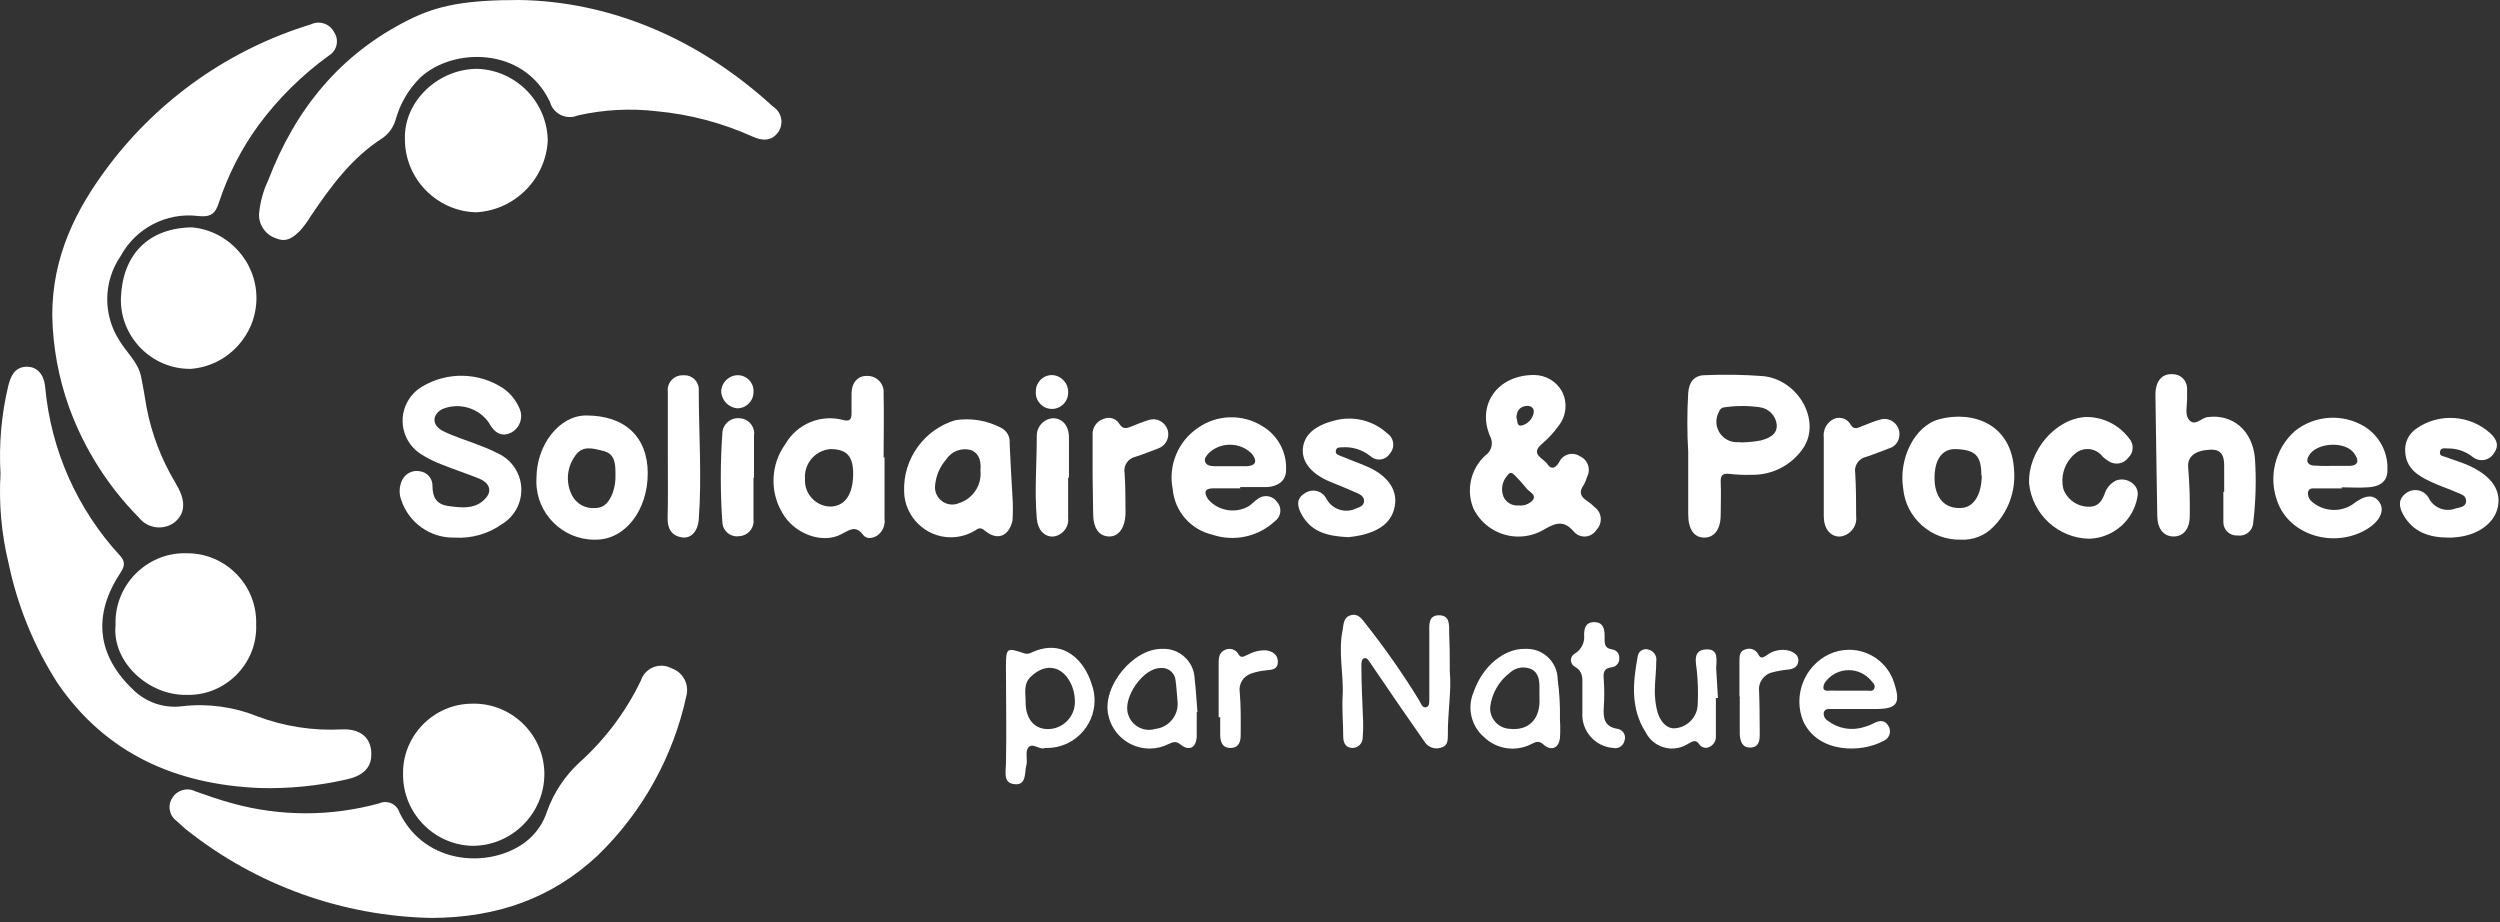 <?xml version="1.0" encoding="UTF-8" standalone="no"?>
<!DOCTYPE svg PUBLIC "-//W3C//DTD SVG 1.1//EN" "http://www.w3.org/Graphics/SVG/1.1/DTD/svg11.dtd">
<svg width="100%" height="100%" viewBox="0 0 244 90" version="1.1" xmlns="http://www.w3.org/2000/svg" xmlns:xlink="http://www.w3.org/1999/xlink" xml:space="preserve" xmlns:serif="http://www.serif.com/" style="fill-rule:evenodd;clip-rule:evenodd;stroke-linejoin:round;stroke-miterlimit:2;">
    <rect x="0" y="0" width="244" height="90" fill="#333333" stroke="none"/>
    <g id="Calque_2">
        <g id="Calque_1-2">
            <path d="M5.1,30.77C5.1,25.02 7.41,20.41 10.63,16.15C15.585,9.6 22.485,4.779 30.34,2.38C31.159,1.979 32.163,2.304 32.59,3.11C32.783,3.382 32.886,3.707 32.886,4.041C32.886,4.612 32.583,5.141 32.09,5.43C29.469,7.328 27.155,9.618 25.23,12.22C23.559,14.517 22.257,17.061 21.37,19.76C21.03,20.83 20.6,21.23 19.32,21.08C16.243,20.71 13.238,22.271 11.77,25C10.069,27.473 10.029,30.746 11.67,33.26C12.36,34.42 13.46,35.33 13.76,36.72C13.97,37.72 14.13,38.72 14.31,39.78C14.797,42.327 15.724,44.771 17.05,47C17.17,47.21 17.29,47.42 17.4,47.63C18.17,49.08 18.01,50.26 16.94,51.05C15.865,51.78 14.39,51.557 13.58,50.54C10.553,47.485 8.223,43.811 6.75,39.77C5.712,36.88 5.155,33.84 5.1,30.77Z" style="fill:white;fill-rule:nonzero;"/>
            <path d="M42.13,89.59C33.435,89.425 25.032,86.406 18.22,81C17.88,80.73 17.58,80.41 17.22,80.11C16.508,79.592 16.334,78.588 16.83,77.86C17.29,77.107 18.263,76.831 19.05,77.23C20.25,77.65 21.46,78.08 22.69,78.41C27.372,79.7 32.318,79.7 37,78.41C37.19,78.323 37.397,78.278 37.606,78.278C38.251,78.278 38.823,78.709 39,79.33C41.54,84.5 47.89,84.76 51.3,82.17C52.289,81.407 53.022,80.36 53.4,79.17C54.053,77.357 55.134,75.727 56.55,74.42C59.055,72.172 61.094,69.454 62.55,66.42C62.827,65.558 63.634,64.97 64.54,64.97C64.893,64.97 65.241,65.059 65.55,65.23C66.639,65.599 67.272,66.753 67,67.87C65.72,73.838 62.691,79.291 58.3,83.53C53.88,87.63 48.62,89.56 42.13,89.59Z" style="fill:white;fill-rule:nonzero;"/>
            <path d="M50.67,0C59.38,0.13 68.06,3.63 75.43,10.39C75.952,10.709 76.271,11.279 76.271,11.891C76.271,12.223 76.177,12.549 76,12.83C75.33,13.83 74.38,13.75 73.45,13.33C70.498,11.998 67.345,11.163 64.12,10.86C61.536,10.555 58.918,10.694 56.38,11.27C56.134,11.374 55.87,11.427 55.603,11.427C54.699,11.427 53.902,10.814 53.67,9.94C51.11,4.52 44.18,4.61 41,7.59C39.887,8.702 39.075,10.078 38.64,11.59C38.449,12.332 38.007,12.986 37.39,13.44C34.33,15.38 32.27,18.21 30.3,21.14C30.01,21.624 29.675,22.079 29.3,22.5C28.67,23.13 27.99,23.7 26.97,23.27C25.944,22.946 25.252,21.975 25.28,20.9C25.382,19.745 25.69,18.617 26.19,17.57C28.83,10.67 33.19,5.28 39.91,1.93C42.73,0.51 45.5,0 50.67,0Z" style="fill:white;fill-rule:nonzero;"/>
            <path d="M0.05,46.24C-0.116,43.369 0.137,40.489 0.8,37.69C1.05,36.69 1.42,35.83 2.6,35.79C3.6,35.79 4.28,36.48 4.41,37.79C4.969,43.927 7.54,49.712 11.72,54.24C12.4,55 12.02,55.49 11.62,56.12C9.06,60.12 9.51,63.97 12.93,67.25C14.211,68.556 16.039,69.176 17.85,68.92C20.322,68.645 22.824,68.988 25.13,69.92C27.754,70.904 30.552,71.336 33.35,71.19C35.35,71.09 36.41,72.19 36.22,73.97C36.11,75.04 35.28,75.77 33.79,76.08C31.019,76.71 28.18,76.989 25.34,76.91C17.18,76.57 10.34,73.57 5.62,66.68C3.319,63.093 1.695,59.113 0.83,54.94C0.141,52.095 -0.122,49.163 0.05,46.24Z" style="fill:white;fill-rule:nonzero;"/>
            <path d="M11.8,29.11C11.95,24.86 14.45,22.26 18.73,22.19C22.279,22.515 25.029,25.527 25.029,29.091C25.029,32.689 22.227,35.719 18.64,36C18.603,36.001 18.565,36.001 18.528,36.001C14.836,36.001 11.798,32.963 11.798,29.271C11.798,29.217 11.799,29.164 11.8,29.11Z" style="fill:white;fill-rule:nonzero;"/>
            <path d="M46.47,20.72C42.613,20.628 39.497,17.418 39.52,13.56C39.41,9.85 42.82,6.7 46.6,6.72C50.366,6.847 53.409,9.952 53.46,13.72C53.267,17.48 50.229,20.521 46.47,20.72Z" style="fill:white;fill-rule:nonzero;"/>
            <path d="M11.28,61C11.277,60.912 11.275,60.823 11.275,60.735C11.275,57.037 14.317,53.995 18.015,53.995C18.103,53.995 18.192,53.997 18.28,54C18.284,54 18.288,54 18.293,54C21.974,54 25.003,57.029 25.003,60.71C25.003,60.773 25.002,60.837 25,60.9C25.005,61.004 25.007,61.109 25.007,61.213C25.007,64.839 22.024,67.823 18.397,67.823C18.332,67.823 18.266,67.822 18.2,67.82C14.49,67.89 10.91,64.6 11.28,61Z" style="fill:white;fill-rule:nonzero;"/>
            <path d="M39.34,75.63C39.338,75.563 39.337,75.497 39.337,75.43C39.337,71.733 42.374,68.689 46.07,68.68C46.133,68.678 46.197,68.677 46.26,68.677C50.004,68.677 53.093,71.737 53.13,75.48C53.13,75.504 53.13,75.527 53.13,75.551C53.13,79.391 49.97,82.551 46.13,82.551C46.087,82.551 46.043,82.551 46,82.55C42.303,82.411 39.337,79.33 39.34,75.63Z" style="fill:white;fill-rule:nonzero;"/>
            <path d="M149.74,36.6C150.843,36.606 151.865,37.196 152.42,38.15C153.007,39.23 152.897,40.562 152.14,41.53C151.653,42.213 151.082,42.831 150.44,43.37C149.31,44.37 150.69,44.75 151.04,45.31C151.39,45.87 151.83,45.7 152.17,45.11C152.396,44.616 152.891,44.297 153.435,44.297C153.715,44.297 153.989,44.382 154.22,44.54C154.736,44.775 155.069,45.292 155.069,45.86C155.069,46.097 155.011,46.331 154.9,46.54C154.821,46.806 154.717,47.064 154.59,47.31C154.08,47.98 154.23,48.46 154.9,48.89C155.166,49.068 155.414,49.272 155.64,49.5C156.016,49.777 156.238,50.217 156.238,50.683C156.238,51.072 156.084,51.445 155.81,51.72C155.56,52.121 155.12,52.365 154.647,52.365C154.249,52.365 153.87,52.192 153.61,51.89C152.67,50.8 151.94,50.98 150.8,51.62C150.02,52.11 149.118,52.37 148.197,52.37C146.329,52.37 144.617,51.3 143.8,49.62C143.074,47.83 143.538,45.767 144.96,44.46C145.588,44.045 145.79,43.205 145.42,42.55C144.12,39.48 146.18,36.58 149.74,36.6ZM148.24,49.33C148.766,49.391 149.289,49.184 149.63,48.78C149.95,48.24 149.25,48.02 148.99,47.67C148.644,47.236 148.274,46.822 147.88,46.43C147.64,46.17 147.39,45.99 147.1,46.43C146.619,46.977 146.473,47.745 146.72,48.43C146.966,49.035 147.591,49.405 148.24,49.33ZM148.03,40.83C148.12,41.1 148.03,41.66 148.55,41.52C149.136,41.361 149.581,40.877 149.69,40.28C149.77,39.79 149.36,39.56 148.93,39.62C148.28,39.71 148,40.16 148,40.83L148.03,40.83Z" style="fill:white;fill-rule:nonzero;"/>
            <path d="M44.37,52.47C42.028,52.532 39.908,51.043 39.17,48.82C38.918,48.17 38.955,47.442 39.27,46.82C39.593,46.188 40.306,45.85 41,46C41.71,46.097 42.237,46.724 42.21,47.44C42.21,48.53 42.61,49.22 43.71,49.38C45.07,49.57 46.51,49.75 47.48,48.53C48.07,47.79 47.64,47.06 46.79,46.72C45.58,46.23 44.32,45.82 43.1,45.33C42.401,45.066 41.731,44.731 41.1,44.33C39.978,43.624 39.295,42.388 39.295,41.062C39.295,39.699 40.017,38.434 41.19,37.74C43.643,36.259 46.743,36.325 49.13,37.91C49.786,38.372 50.307,39 50.64,39.73C50.787,39.999 50.864,40.301 50.864,40.608C50.864,41.281 50.493,41.902 49.9,42.22C49.02,42.65 48.29,42.34 47.69,41.22C46.666,39.783 44.763,39.247 43.14,39.94C42.14,40.5 42.14,41.52 43.26,42.08C44.38,42.64 45.56,42.97 46.7,43.43C47.384,43.678 48.052,43.968 48.7,44.3C50.034,44.957 50.882,46.32 50.882,47.807C50.882,49.172 50.167,50.442 49,51.15C47.655,52.109 46.019,52.575 44.37,52.47Z" style="fill:white;fill-rule:nonzero;"/>
            <path d="M164.77,44.12C164.655,42.202 164.655,40.278 164.77,38.36C164.83,37.36 165.31,36.64 166.35,36.62C168.263,36.535 170.18,36.565 172.09,36.71C175.47,37.06 177.69,40.93 176.09,43.59C174.973,45.346 173.011,46.392 170.93,46.34C170.212,46.365 169.493,46.335 168.78,46.25C168.15,46.18 167.92,46.37 167.94,47.02C167.99,48.1 167.94,49.17 167.94,50.25C167.94,51.65 167.32,52.48 166.32,52.47C165.32,52.46 164.77,51.63 164.77,50.2L164.77,44.12ZM169.96,43.18C170.594,43.168 171.226,43.104 171.85,42.99C172.63,42.78 173.48,42.43 173.41,41.44C173.315,40.574 172.642,39.876 171.78,39.75C170.636,39.585 169.474,39.585 168.33,39.75C168.084,39.755 167.866,39.916 167.79,40.15C167.611,40.456 167.517,40.805 167.517,41.159C167.517,42.257 168.419,43.159 169.517,43.159C169.581,43.159 169.646,43.156 169.71,43.15L169.96,43.18Z" style="fill:white;fill-rule:nonzero;"/>
            <path d="M86.33,44.62L86.33,50.62C86.424,51.271 86.135,51.922 85.59,52.29C85.13,52.56 84.59,52.63 84.26,52.23C83.53,51.23 82.93,51.71 82.13,52.13C80.29,53.13 77.51,52.13 76.34,50.03C75.104,47.937 75.23,45.296 76.66,43.33C77.792,41.361 80.13,40.398 82.32,41C82.95,41.16 83.11,40.91 83.11,40.36L83.11,38.44C83.11,37.34 83.72,36.66 84.64,36.69C84.653,36.69 84.665,36.69 84.678,36.69C85.539,36.69 86.248,37.398 86.248,38.26C86.248,38.313 86.245,38.367 86.24,38.42C86.29,40.5 86.24,42.58 86.24,44.66L86.33,44.62ZM83.27,46.24C83.27,44.53 82.65,43.84 81.06,43.83C79.658,43.934 78.56,45.117 78.56,46.523C78.56,46.602 78.563,46.681 78.57,46.76C78.567,46.811 78.565,46.861 78.565,46.912C78.565,48.264 79.649,49.389 81,49.44C82.45,49.44 83.26,48.28 83.27,46.24Z" style="fill:white;fill-rule:nonzero;"/>
            <path d="M217.08,48L217.08,45.48C217.08,44.64 216.93,43.83 215.72,43.89C214.28,43.95 213.44,44.53 213.57,45.7C213.7,47.25 213.75,48.805 213.72,50.36C213.72,51.6 213.12,52.36 212.15,52.36C211.18,52.36 210.57,51.63 210.55,50.36C210.49,46.41 210.42,42.46 210.37,38.52C210.37,37.19 211.01,36.45 212.06,36.52C212.815,36.514 213.444,37.125 213.46,37.88L213.46,38.96C213.46,39.64 213.23,40.45 213.64,40.96C214.2,41.67 214.83,40.79 215.45,40.71C217.91,40.38 219.89,42.03 220.09,44.83C220.22,46.901 220.16,48.98 219.91,51.04C219.87,51.729 219.292,52.274 218.602,52.274C218.538,52.274 218.474,52.269 218.41,52.26C218.37,52.264 218.33,52.266 218.29,52.266C217.591,52.266 217.013,51.698 217,51L217,48L217.08,48Z" style="fill:white;fill-rule:nonzero;"/>
            <path d="M228.59,47.67L226.07,47.67C225.77,47.67 225.38,47.59 225.27,48C225.214,48.321 225.319,48.65 225.55,48.88C226.636,49.901 228.287,50.062 229.55,49.27C230.84,48.27 231.66,48.21 232.22,49C232.78,49.79 232.32,50.83 231.05,51.62C227.9,53.56 223.48,52.3 222.28,48.97C221.365,46.545 222.043,43.792 223.98,42.07C225.935,40.505 228.678,40.336 230.81,41.65C232.26,42.569 233.103,44.206 233.01,45.92C233.01,47.07 232.17,47.49 231.17,47.56C230.17,47.63 229.42,47.56 228.54,47.56L228.59,47.67ZM227.59,45.47L229.27,45.47C230.18,45.47 230.27,44.94 229.79,44.28C228.94,43 226.02,43.16 225.31,44.53C225.02,45.09 225.31,45.39 225.81,45.44C226.406,45.48 227.003,45.49 227.6,45.47L227.59,45.47Z" style="fill:white;fill-rule:nonzero;"/>
            <path d="M121.05,47.66L118.41,47.66C117.5,47.66 117.51,48.13 117.92,48.74C118.919,49.888 120.613,50.159 121.92,49.38C122.18,49.19 122.4,48.95 122.66,48.77C122.902,48.545 123.221,48.419 123.552,48.419C123.958,48.419 124.342,48.608 124.59,48.93C124.829,49.168 124.964,49.492 124.964,49.83C124.964,50.232 124.773,50.611 124.45,50.85C122.809,52.392 120.442,52.905 118.31,52.18C116.213,51.694 114.654,49.904 114.46,47.76C113.99,45.451 114.965,43.075 116.92,41.76C118.774,40.455 121.24,40.38 123.17,41.57C124.697,42.451 125.606,44.119 125.52,45.88C125.52,46.94 124.71,47.48 123.67,47.54L121.04,47.54L121.05,47.66ZM120.05,45.5L121.71,45.5C122.6,45.44 122.71,44.99 122.21,44.32C121.071,43.133 119.158,43.092 117.97,44.23C117.77,44.47 117.51,44.71 117.62,45.07C117.73,45.43 118.15,45.49 118.5,45.5C119.06,45.51 119.57,45.5 120.09,45.5L120.05,45.5Z" style="fill:white;fill-rule:nonzero;"/>
            <path d="M98.82,48.53C98.87,49.286 98.87,50.044 98.82,50.8C98.47,52.36 97.34,52.8 96.13,51.8C95.72,51.44 95.49,51.54 95.13,51.8C94.425,52.219 93.62,52.44 92.8,52.44C90.313,52.44 88.262,50.406 88.24,47.92C88.149,44.76 90.21,41.912 93.24,41.01C94.782,40.771 96.362,41.038 97.74,41.77C98.288,42.058 98.607,42.654 98.54,43.27C98.61,45 98.72,46.75 98.82,48.53ZM95.69,45.92C95.75,45.19 95.69,44.29 94.75,43.92C93.832,43.67 92.852,44.048 92.34,44.85C91.735,45.546 91.361,46.413 91.27,47.33C91.259,47.407 91.254,47.484 91.254,47.562C91.254,48.484 92.012,49.242 92.934,49.242C93.167,49.242 93.397,49.194 93.61,49.1C94.967,48.672 95.841,47.335 95.69,45.92Z" style="fill:white;fill-rule:nonzero;"/>
            <path d="M191.38,52.67C188.494,52.75 186.011,50.545 185.75,47.67C185.29,44.79 186.84,41.56 189.29,40.91C192.44,40.08 196.39,41.28 196.58,46.01C196.715,48.035 195.962,50.022 194.52,51.45C193.698,52.288 192.553,52.733 191.38,52.67ZM193.38,46.41C193.38,44.47 192.81,43.88 190.81,43.83C189.56,43.83 188.81,44.83 188.81,46.66C188.81,48.49 189.73,49.66 191.36,49.58C192.61,49.56 193.4,48.33 193.42,46.41L193.38,46.41Z" style="fill:white;fill-rule:nonzero;"/>
            <path d="M58.17,52.67C58.117,52.672 58.063,52.672 58.01,52.672C54.905,52.672 52.35,50.117 52.35,47.012C52.35,46.898 52.353,46.784 52.36,46.67C52.36,43.37 54.63,40.54 57.22,40.55C60.99,40.55 63.22,42.64 63.22,46.2C63.22,49.76 61.05,52.66 58.17,52.67ZM60.07,46.35C60.07,45.35 60.07,44.3 58.89,44.01C57.89,43.78 56.81,43.39 56.08,44.57C55.31,45.679 55.21,47.126 55.82,48.33C56.246,49.178 57.156,49.677 58.1,49.58C59.05,49.58 59.49,48.89 59.8,48.11C60,47.545 60.091,46.948 60.07,46.35Z" style="fill:white;fill-rule:nonzero;"/>
            <path d="M239,52.47C237.15,52.47 235.53,51.98 234.55,50.22C234.11,49.42 234.05,48.7 234.86,48.11C235.115,47.927 235.42,47.829 235.734,47.829C236.322,47.829 236.857,48.175 237.1,48.71C237.613,49.613 238.725,50.004 239.69,49.62C240.09,49.52 240.69,49.47 240.69,48.91C240.69,48.35 240.25,48.27 239.91,48.11C239.03,47.72 238.12,47.43 237.25,47.02C236,46.44 234.85,45.73 234.75,44.12C234.667,43.229 235.073,42.359 235.81,41.85C238.034,40.272 241.087,40.469 243.09,42.32C243.73,42.94 243.94,43.55 243.35,44.32C243.09,44.69 242.665,44.91 242.213,44.91C241.9,44.91 241.596,44.804 241.35,44.61C240.662,44.056 239.803,43.759 238.92,43.77C238.63,43.77 238.2,43.65 238.14,44.1C238.08,44.55 238.48,44.51 238.72,44.61C239.46,44.9 240.24,45.11 240.96,45.44C243.15,46.44 244.11,47.81 243.8,49.44C243.49,51.07 241.8,52.28 239.63,52.44C239.37,52.48 239.17,52.47 239,52.47Z" style="fill:white;fill-rule:nonzero;"/>
            <path d="M203.92,52.58C200.888,52.535 198.343,50.197 198.04,47.18C197.91,44.03 200.61,40.85 203.58,40.7C205.249,40.68 206.829,41.466 207.82,42.81C208.296,43.35 208.251,44.184 207.72,44.67C207.276,45.283 206.412,45.43 205.79,45C205.588,44.874 205.397,44.73 205.22,44.57C204.621,43.759 203.462,43.583 202.65,44.18C201.546,45.015 201.051,46.44 201.4,47.78C201.839,48.893 202.981,49.578 204.17,49.44C204.88,49.33 205.17,48.81 205.39,48.25C205.561,47.671 205.963,47.186 206.5,46.91C207.033,46.7 207.639,46.788 208.09,47.14C208.532,47.447 208.739,47.998 208.61,48.52C208.206,50.804 206.238,52.507 203.92,52.58Z" style="fill:white;fill-rule:nonzero;"/>
            <path d="M141.5,65.56C141.68,67.33 141.29,69.56 141.31,71.71C141.31,72.26 141.31,72.79 140.65,72.97C140.061,73.173 139.404,72.95 139.06,72.43C138.213,71.217 137.37,70.003 136.53,68.79C135.58,67.41 134.64,66.02 133.7,64.64C133.56,64.44 133.42,64.18 133.16,64.24C132.9,64.3 132.86,64.67 132.87,64.93C132.87,66.77 132.98,68.6 133.04,70.43C133.057,70.954 133.044,71.478 133,72C133,72.549 132.549,73 132,73C131.38,73 131.11,72.54 131.1,71.94C131.1,70.62 130.97,69.3 131.04,67.94C131.16,65.79 130.59,63.65 131.04,61.5C131.15,60.89 131.11,60.26 131.83,60.05C132.55,59.84 132.9,60.39 133.27,60.86C135.156,63.241 136.899,65.732 138.49,68.32C138.67,68.61 138.8,69.12 139.19,69.03C139.58,68.94 139.49,68.37 139.5,68.03L139.5,61.79C139.5,61.05 139.37,60.05 140.44,60.05C141.51,60.05 141.44,60.96 141.44,61.76C141.49,62.89 141.5,64 141.5,65.56Z" style="fill:white;fill-rule:nonzero;"/>
            <path d="M131.6,52.43C129.66,52.33 128.04,51.99 127.06,50.25C126.61,49.44 126.47,48.69 127.32,48.16C127.567,47.979 127.865,47.882 128.171,47.882C128.725,47.882 129.231,48.201 129.47,48.7C130.028,49.731 131.32,50.141 132.37,49.62C132.7,49.49 133.09,49.38 133.13,48.95C133.17,48.52 132.84,48.3 132.52,48.15C131.65,47.76 130.76,47.4 129.87,47.04C128.03,46.29 127.04,45.11 127.16,43.78C127.28,42.45 128.32,41.53 130.26,41.04C132.069,40.555 134.006,41.027 135.39,42.29C135.761,42.536 135.984,42.953 135.984,43.398C135.984,43.727 135.861,44.046 135.64,44.29C135.409,44.64 135.017,44.85 134.597,44.85C134.279,44.85 133.972,44.729 133.74,44.51C132.953,43.88 131.954,43.576 130.95,43.66C130.71,43.66 130.44,43.66 130.38,43.98C130.32,44.3 130.58,44.4 130.79,44.48C131.68,44.85 132.58,45.17 133.46,45.55C135.32,46.36 136.3,47.66 136.17,49.1C136.02,50.71 134.94,51.75 132.86,52.23C132.444,52.321 132.023,52.388 131.6,52.43Z" style="fill:white;fill-rule:nonzero;"/>
            <path d="M102,73C101.49,73.26 100.75,72.39 100.33,73C100.04,73.43 100.33,74.18 100.16,74.75C99.99,75.32 100.22,76.64 99.06,76.54C97.9,76.44 98.16,75.46 98.18,74.54C98.25,71.39 98.18,68.23 98.18,65.07C98.18,63.23 98.25,63.18 99.98,63.77C100.211,63.839 100.461,63.81 100.67,63.69C103.84,62.22 105.86,64.55 106.54,66.75C106.732,67.266 106.83,67.813 106.83,68.364C106.83,70.909 104.735,73.004 102.19,73.004C102.126,73.004 102.063,73.003 102,73ZM104.91,68.4C104.902,67.882 104.796,67.37 104.6,66.89C103.78,64.99 102.08,64.62 100.6,66.05C99.85,66.77 100.11,67.69 100.1,68.54C100.1,70.13 100.92,71.14 102.23,71.16C102.244,71.16 102.258,71.16 102.272,71.16C103.72,71.16 104.912,69.969 104.912,68.52C104.912,68.487 104.911,68.453 104.91,68.42L104.91,68.4Z" style="fill:white;fill-rule:nonzero;"/>
            <path d="M182.99,69.2L178.8,69.2C178.49,69.2 178.11,69.14 178,69.54C177.954,69.866 178.113,70.189 178.4,70.35C179.401,71.119 180.719,71.348 181.92,70.96C182.267,70.87 182.603,70.739 182.92,70.57C183.51,70.26 184.02,70.29 184.34,70.91C184.418,71.056 184.459,71.218 184.459,71.384C184.459,71.8 184.2,72.174 183.81,72.32C181.69,73.49 177.44,73.55 175.99,70.38C174.977,67.889 176.1,65.002 178.53,63.85C179.14,63.565 179.804,63.418 180.477,63.418C182.462,63.418 184.234,64.703 184.85,66.59C185.54,68.69 185.17,69.2 182.99,69.2ZM180.44,67.41L182.22,67.41C182.48,67.41 182.82,67.52 182.94,67.17C183.06,66.82 182.79,66.65 182.63,66.44C182.091,65.785 181.286,65.406 180.438,65.406C179.559,65.406 178.727,65.814 178.19,66.51C178.041,66.69 177.96,66.916 177.96,67.15C178.03,67.51 178.4,67.4 178.66,67.4C179.25,67.42 179.84,67.41 180.44,67.41Z" style="fill:white;fill-rule:nonzero;"/>
            <path d="M65.18,44.48L65.18,38.26C65.17,38.193 65.166,38.125 65.166,38.058C65.166,37.273 65.811,36.628 66.596,36.628C66.624,36.628 66.652,36.628 66.68,36.63C66.725,36.626 66.77,36.623 66.815,36.623C67.577,36.623 68.205,37.251 68.205,38.013C68.205,38.052 68.203,38.091 68.2,38.13C68.2,42.31 68.51,46.49 68.2,50.68C68.12,51.85 67.44,52.59 66.57,52.45C65.57,52.3 65.14,51.62 65.16,50.58C65.21,48.55 65.18,46.52 65.18,44.48Z" style="fill:white;fill-rule:nonzero;"/>
            <path d="M106.64,46.51L106.64,42.45C106.589,41.75 107.03,41.101 107.7,40.89C108.273,40.628 108.96,40.851 109.27,41.4C109.6,41.9 109.94,41.82 110.38,41.64C110.82,41.46 111.49,41.19 112.06,41.01C112.22,40.952 112.389,40.922 112.56,40.922C113.363,40.922 114.023,41.582 114.023,42.385C114.023,42.999 113.637,43.55 113.06,43.76C112.32,44.04 111.58,44.34 110.82,44.58C110.093,44.739 109.619,45.459 109.76,46.19C109.85,47.46 109.84,48.74 109.85,50.01C109.85,51.45 109.21,52.39 108.23,52.36C107.25,52.33 106.69,51.54 106.69,50.1L106.64,46.51Z" style="fill:white;fill-rule:nonzero;"/>
            <path d="M185.38,42.48C185.363,43.078 184.956,43.599 184.38,43.76C183.64,44.04 182.9,44.34 182.14,44.59C181.41,44.74 180.93,45.459 181.07,46.19C181.15,47.58 181.16,48.98 181.16,50.37C181.17,50.445 181.175,50.521 181.175,50.597C181.175,51.515 180.464,52.29 179.55,52.37C178.61,52.37 178,51.57 178,50.37L178,42.71C177.901,41.95 178.306,41.207 179,40.88C179.621,40.615 180.351,40.885 180.65,41.49C180.92,41.9 181.22,41.81 181.57,41.66C182.2,41.42 182.83,41.14 183.47,40.96C183.617,40.912 183.771,40.887 183.926,40.887C184.727,40.887 185.386,41.546 185.386,42.347C185.386,42.391 185.384,42.436 185.38,42.48Z" style="fill:white;fill-rule:nonzero;"/>
            <path d="M152.25,70.25C152.29,70.849 152.29,71.451 152.25,72.05C152.13,73.05 151.37,73.32 150.65,72.67C150.2,72.27 149.92,72.39 149.5,72.6C147.967,73.414 146.072,73.142 144.83,71.93C143.576,70.846 143.169,69.06 143.83,67.54C144.69,65.01 146.83,63.25 148.91,63.33C148.95,63.328 148.99,63.328 149.03,63.328C150.676,63.328 152.03,64.682 152.03,66.328C152.03,66.328 152.03,66.329 152.03,66.33C152.207,67.629 152.281,68.94 152.25,70.25ZM150.25,68.08L150.25,67.08C150.25,66.38 150.16,65.67 149.48,65.32C148.767,64.992 147.921,65.131 147.35,65.67C146.288,66.478 145.598,67.684 145.44,69.01C145.372,70.097 146.204,71.05 147.29,71.13C149.22,71.36 150.38,70.16 150.25,68.08Z" style="fill:white;fill-rule:nonzero;"/>
            <path d="M116.8,69.5L116.8,71.9C116.74,72.99 116.06,73.34 115.23,72.67C114.78,72.3 114.49,72.42 114.07,72.61C113.491,72.905 112.851,73.058 112.201,73.058C110.261,73.058 108.571,71.688 108.17,69.79C107.54,67 110.62,63.25 113.47,63.33C115.098,63.262 116.499,64.533 116.59,66.16C116.72,67.27 116.78,68.38 116.87,69.5L116.8,69.5ZM114.94,68.6C114.87,67.88 114.84,67.16 114.74,66.45C114.702,65.748 114.115,65.191 113.412,65.191C113.361,65.191 113.31,65.194 113.26,65.2C111.56,65.2 109.56,68.1 110.1,69.71C110.367,70.612 111.202,71.235 112.142,71.235C112.355,71.235 112.567,71.203 112.77,71.14C114.041,70.995 114.995,69.878 114.94,68.6Z" style="fill:white;fill-rule:nonzero;"/>
            <path d="M167.47,68.13L167.47,71.84C167.502,72.289 167.25,72.713 166.84,72.9C166.489,73.085 166.05,72.967 165.84,72.63C165.46,72.07 165.07,72.44 164.7,72.63C164.246,72.91 163.723,73.058 163.189,73.058C162.089,73.058 161.082,72.428 160.6,71.44C159.12,69.11 159.37,66.56 159.85,64.02C159.913,63.64 160.244,63.359 160.629,63.359C160.704,63.359 160.778,63.369 160.85,63.39C161.387,63.491 161.747,64.013 161.65,64.55C161.65,65.55 161.52,66.46 161.51,67.42C161.509,67.977 161.562,68.533 161.67,69.08C161.91,70.37 162.67,71.16 163.49,71.08C164.736,70.976 165.704,69.92 165.7,68.67C165.75,67.596 165.72,66.52 165.61,65.45C165.52,64.65 165.19,63.45 166.5,63.38C167.81,63.31 167.5,64.46 167.5,65.25C167.56,66.25 167.62,67.16 167.67,68.12L167.47,68.13Z" style="fill:white;fill-rule:nonzero;"/>
            <path d="M104.25,46.6L104.25,50.55C104.257,50.611 104.26,50.673 104.26,50.734C104.26,51.589 103.592,52.308 102.74,52.37C101.88,52.37 101.28,51.68 101.19,50.6C100.96,47.93 101.19,45.26 101.19,42.6C101.144,41.685 101.846,40.889 102.76,40.82C103.68,40.82 104.32,41.53 104.33,42.68L104.33,46.62L104.25,46.6Z" style="fill:white;fill-rule:nonzero;"/>
            <path d="M73.54,46.63L73.54,50.7C73.547,50.757 73.55,50.814 73.55,50.871C73.55,51.653 72.922,52.303 72.14,52.33C72.067,52.341 71.994,52.347 71.92,52.347C71.146,52.347 70.507,51.714 70.5,50.94C70.3,48.077 70.3,45.203 70.5,42.34C70.5,42.337 70.5,42.334 70.5,42.332C70.5,41.498 71.186,40.812 72.02,40.812C72.073,40.812 72.127,40.814 72.18,40.82C72.975,40.851 73.611,41.514 73.611,42.309C73.611,42.393 73.604,42.477 73.59,42.56L73.59,46.63L73.54,46.63Z" style="fill:white;fill-rule:nonzero;"/>
            <path d="M157.44,73C155.677,72.873 154.326,71.324 154.44,69.56L154.44,66.93C154.44,66.22 154.53,65.55 153.72,65.08C153.476,64.955 153.322,64.704 153.322,64.43C153.322,64.156 153.476,63.905 153.72,63.78C154.345,63.399 154.693,62.687 154.61,61.96C154.61,61.3 154.77,60.71 155.61,60.72C156.45,60.73 156.61,61.34 156.61,62.05C156.61,62.76 156.52,63.26 157.38,63.39C157.796,63.461 158.088,63.85 158.04,64.27C158.059,64.692 157.749,65.064 157.33,65.12C156.47,65.22 156.47,65.7 156.53,66.38C156.59,67.256 156.59,68.134 156.53,69.01C156.47,70.01 156.53,70.91 157.84,71.13C158.274,71.183 158.604,71.556 158.604,71.993C158.604,72.105 158.582,72.216 158.54,72.32C158.445,72.731 158.076,73.025 157.653,73.025C157.581,73.025 157.51,73.017 157.44,73Z" style="fill:white;fill-rule:nonzero;"/>
            <path d="M118.94,70L118.94,64.86C118.94,64.29 118.94,63.69 119.56,63.43C120.049,63.193 120.646,63.395 120.89,63.88C121.18,64.34 121.53,63.97 121.83,63.88C122.36,63.591 122.957,63.45 123.56,63.47C124.21,63.57 124.72,63.89 124.72,64.6C124.72,65.31 124.19,65.37 123.62,65.42C123.105,65.461 122.597,65.569 122.11,65.74C121.341,65.99 120.867,66.773 121,67.57C121.12,68.96 121.1,70.36 121.09,71.75C121.09,72.38 120.92,73 120.09,73C119.26,73 119.09,72.36 119.09,71.67L119.09,70L118.94,70Z" style="fill:white;fill-rule:nonzero;"/>
            <path d="M169.77,68L169.77,64.54C169.77,64.06 169.77,63.54 170.35,63.38C170.816,63.198 171.349,63.392 171.59,63.83C171.83,64.33 172.05,64.19 172.41,63.97C173.048,63.469 173.889,63.302 174.67,63.52C175.14,63.69 175.57,63.98 175.52,64.52C175.47,65.06 175.07,65.3 174.52,65.35C174.004,65.399 173.492,65.49 172.99,65.62C172.139,65.813 171.57,66.635 171.69,67.5C171.74,68.89 171.74,70.28 171.75,71.68C171.75,72.32 171.65,72.93 170.85,72.96C170.05,72.99 169.85,72.37 169.8,71.68L169.8,67.97L169.77,68Z" style="fill:white;fill-rule:nonzero;"/>
            <path d="M104.25,38.29C104.25,38.304 104.251,38.318 104.251,38.332C104.251,39.199 103.537,39.912 102.671,39.912C101.804,39.912 101.091,39.199 101.091,38.332C101.091,38.275 101.094,38.217 101.1,38.16C101.105,37.308 101.808,36.609 102.66,36.609C102.68,36.609 102.7,36.609 102.72,36.61C103.595,36.663 104.279,37.414 104.25,38.29Z" style="fill:white;fill-rule:nonzero;"/>
            <path d="M73.54,38.27C73.54,38.273 73.54,38.277 73.54,38.28C73.54,39.142 72.831,39.85 71.97,39.85C71.96,39.85 71.95,39.85 71.94,39.85C71.08,39.765 70.411,39.044 70.39,38.18C70.427,37.32 71.139,36.63 72,36.62C72.005,36.62 72.01,36.62 72.015,36.62C72.854,36.62 73.545,37.311 73.545,38.15C73.545,38.19 73.543,38.23 73.54,38.27Z" style="fill:white;fill-rule:nonzero;"/>
        </g>
    </g>
</svg>
